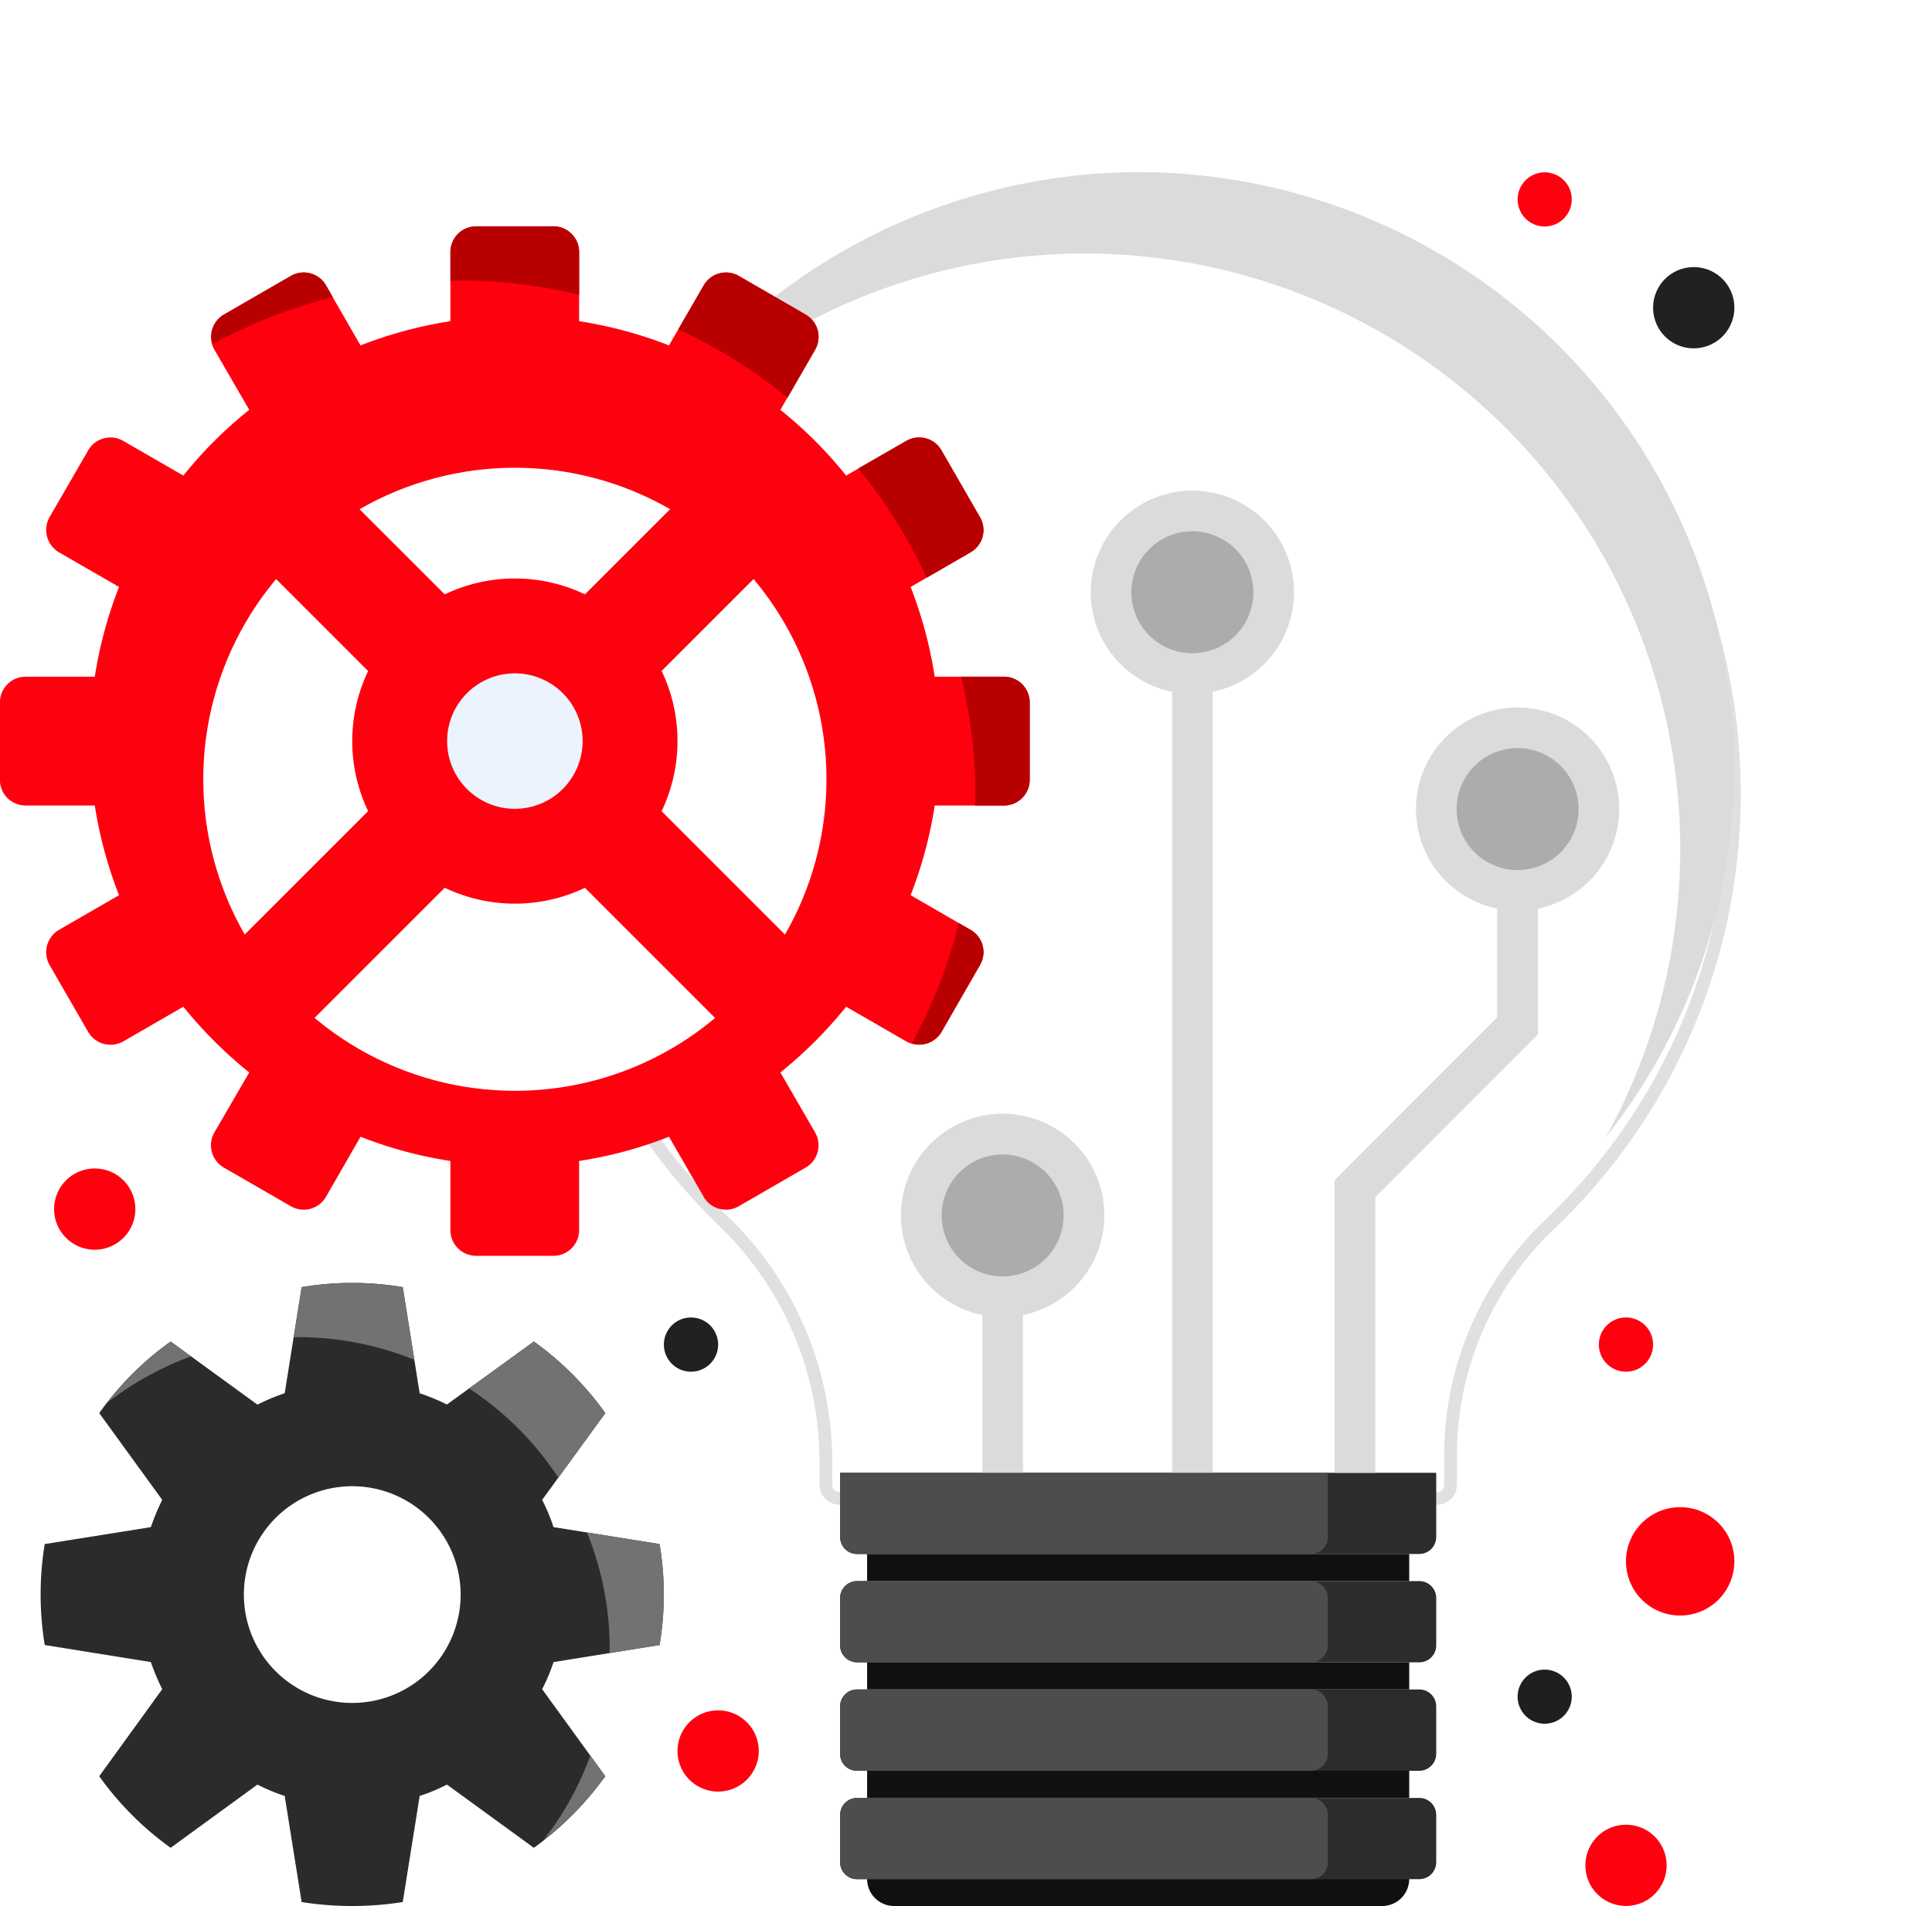 <svg xmlns="http://www.w3.org/2000/svg" xmlns:xlink="http://www.w3.org/1999/xlink" width="151.515" height="149.515" viewBox="0 0 151.515 149.515">
  <defs>
    <filter id="Path_112468" x="26.999" y="0" width="124.516" height="133.031" filterUnits="userSpaceOnUse">
      <feOffset dy="2" input="SourceAlpha"/>
      <feGaussianBlur stdDeviation="5" result="blur"/>
      <feFlood flood-opacity="0.161"/>
      <feComposite operator="in" in2="blur"/>
      <feComposite in="SourceGraphic"/>
    </filter>
    <filter id="Ellipse_1889" x="6.939" y="27.695" width="66.877" height="66.877" filterUnits="userSpaceOnUse">
      <feOffset dy="3" input="SourceAlpha"/>
      <feGaussianBlur stdDeviation="3" result="blur-2"/>
      <feFlood flood-opacity="0.161"/>
      <feComposite operator="in" in2="blur-2"/>
      <feComposite in="SourceGraphic"/>
    </filter>
  </defs>
  <g id="Group_53284" data-name="Group 53284" transform="translate(0 13.512)">
    <g transform="matrix(1, 0, 0, 1, 0, -13.51)" filter="url(#Path_112468)">
      <path id="Path_112468-2" data-name="Path 112468" d="M2499.487,1277.626a46.754,46.754,0,1,0-79.115,33.674,26.2,26.2,0,0,1,7.865,18.939v1.576a1.069,1.069,0,0,0,1.069,1.07h46.854a1.068,1.068,0,0,0,1.068-1.07v-2.1a24.954,24.954,0,0,1,7.638-18.19A46.518,46.518,0,0,0,2499.487,1277.626Z" transform="translate(-2363.47 -1217.35)" fill="#fff" stroke="#e0e0e0" stroke-width="1"/>
    </g>
    <path id="Path_112469" data-name="Path 112469" d="M2443.341,1237.342a46.711,46.711,0,0,1,43.926,69.216,46.723,46.723,0,0,0-39.672-75.6,46.951,46.951,0,0,0-38.012,24.314A46.706,46.706,0,0,1,2443.341,1237.342Z" transform="translate(-2361.33 -1230.866)" fill="#dbdbdb"/>
    <path id="Rectangle_18274" data-name="Rectangle 18274" d="M0,0H46.749a0,0,0,0,1,0,0V5.036a1.335,1.335,0,0,1-1.335,1.335H1.328A1.328,1.328,0,0,1,0,5.043V0A0,0,0,0,1,0,0Z" transform="translate(65.885 102.019)" fill="#2c2c2c"/>
    <path id="Rectangle_18275" data-name="Rectangle 18275" d="M1.328,0H45.421a1.328,1.328,0,0,1,1.328,1.328V5.043a1.328,1.328,0,0,1-1.328,1.328H1.335A1.335,1.335,0,0,1,0,5.036V1.328A1.328,1.328,0,0,1,1.328,0Z" transform="translate(65.885 110.517)" fill="#2c2c2c"/>
    <path id="Rectangle_18276" data-name="Rectangle 18276" d="M1.328,0H45.421a1.328,1.328,0,0,1,1.328,1.328V5.047a1.335,1.335,0,0,1-1.335,1.335H1.328A1.328,1.328,0,0,1,0,5.054V1.328A1.328,1.328,0,0,1,1.328,0Z" transform="translate(65.885 119.016)" fill="#2c2c2c"/>
    <path id="Rectangle_18277" data-name="Rectangle 18277" d="M1.335,0H45.421a1.328,1.328,0,0,1,1.328,1.328V5.045a1.328,1.328,0,0,1-1.328,1.328H1.328A1.328,1.328,0,0,1,0,5.045V1.335A1.335,1.335,0,0,1,1.335,0Z" transform="translate(65.885 127.525)" fill="#2c2c2c"/>
    <rect id="Rectangle_18278" data-name="Rectangle 18278" width="42.515" height="2.128" transform="translate(68.002 116.889)" fill="#101010"/>
    <rect id="Rectangle_18279" data-name="Rectangle 18279" width="42.515" height="2.128" transform="translate(68.002 108.389)" fill="#101010"/>
    <rect id="Rectangle_18280" data-name="Rectangle 18280" width="42.515" height="2.128" transform="translate(68.002 125.387)" fill="#101010"/>
    <path id="Path_112470" data-name="Path 112470" d="M2462.362,1316.98H2424.1a2.12,2.12,0,0,1-2.128-2.117h42.515A2.121,2.121,0,0,1,2462.362,1316.98Z" transform="translate(-2353.971 -1180.977)" fill="#101010"/>
    <path id="Rectangle_18281" data-name="Rectangle 18281" d="M0,0H38.25a0,0,0,0,1,0,0V5.036a1.335,1.335,0,0,1-1.335,1.335H1.328A1.328,1.328,0,0,1,0,5.043V0A0,0,0,0,1,0,0Z" transform="translate(65.885 102.019)" fill="#4d4d4d"/>
    <path id="Rectangle_18282" data-name="Rectangle 18282" d="M1.328,0H36.916A1.334,1.334,0,0,1,38.25,1.334v3.7a1.335,1.335,0,0,1-1.335,1.335H1.335A1.335,1.335,0,0,1,0,5.036V1.328A1.328,1.328,0,0,1,1.328,0Z" transform="translate(65.885 110.517)" fill="#4d4d4d"/>
    <path id="Rectangle_18283" data-name="Rectangle 18283" d="M1.328,0H36.922A1.328,1.328,0,0,1,38.25,1.328V5.047a1.335,1.335,0,0,1-1.335,1.335H1.328A1.328,1.328,0,0,1,0,5.054V1.328A1.328,1.328,0,0,1,1.328,0Z" transform="translate(65.885 119.016)" fill="#4d4d4d"/>
    <path id="Rectangle_18284" data-name="Rectangle 18284" d="M1.335,0H36.916A1.334,1.334,0,0,1,38.25,1.334V5.045a1.328,1.328,0,0,1-1.328,1.328H1.328A1.328,1.328,0,0,1,0,5.045V1.335A1.335,1.335,0,0,1,1.335,0Z" transform="translate(65.885 127.525)" fill="#4d4d4d"/>
    <rect id="Rectangle_18285" data-name="Rectangle 18285" width="3.185" height="62.699" transform="translate(91.922 39.319)" fill="#dbdbdb"/>
    <path id="Path_112471" data-name="Path 112471" d="M2448.171,1311.9h-3.2v-22.955l12.755-12.775V1266.2h3.2V1277.5l-12.753,12.773Z" transform="translate(-2340.31 -1209.878)" fill="#dbdbdb"/>
    <path id="Path_112472" data-name="Path 112472" d="M2446.722,1253.91a6.372,6.372,0,1,1-6.371-6.371A6.366,6.366,0,0,1,2446.722,1253.91Z" transform="translate(-2346.84 -1220.964)" fill="#acacac"/>
    <path id="Path_112473" data-name="Path 112473" d="M2440.946,1262.475a7.97,7.97,0,1,1,7.97-7.97A7.978,7.978,0,0,1,2440.946,1262.475Zm0-12.753a4.784,4.784,0,1,0,4.783,4.783A4.783,4.783,0,0,0,2440.946,1249.722Z" transform="translate(-2347.435 -1221.559)" fill="#dbdbdb"/>
    <rect id="Rectangle_18286" data-name="Rectangle 18286" width="3.185" height="13.813" transform="translate(77.041 88.205)" fill="#dbdbdb"/>
    <path id="Path_112474" data-name="Path 112474" d="M2437.4,1284.585a6.377,6.377,0,1,1-6.373-6.382A6.374,6.374,0,0,1,2437.4,1284.585Z" transform="translate(-2352.385 -1202.751)" fill="#acacac"/>
    <path id="Path_112475" data-name="Path 112475" d="M2431.616,1293.151a7.975,7.975,0,1,1,7.97-7.97A7.979,7.979,0,0,1,2431.616,1293.151Zm0-12.753a4.783,4.783,0,1,0,4.774,4.783A4.784,4.784,0,0,0,2431.616,1280.4Z" transform="translate(-2352.977 -1203.347)" fill="#dbdbdb"/>
    <path id="Path_112476" data-name="Path 112476" d="M2462.725,1264.585a6.373,6.373,0,1,1-6.373-6.382A6.374,6.374,0,0,1,2462.725,1264.585Z" transform="translate(-2337.336 -1214.63)" fill="#acacac"/>
    <path id="Path_112477" data-name="Path 112477" d="M2456.948,1273.147a7.97,7.97,0,1,1,7.97-7.97A7.985,7.985,0,0,1,2456.948,1273.147Zm0-12.753a4.783,4.783,0,1,0,4.785,4.784A4.791,4.791,0,0,0,2456.948,1260.393Z" transform="translate(-2337.931 -1215.222)" fill="#dbdbdb"/>
    <path id="Path_112478" data-name="Path 112478" d="M2381.631,1313.931a24.52,24.52,0,0,1,0-7.919l8.322-1.328a18.286,18.286,0,0,1,.893-2.139l-4.941-6.806a23.853,23.853,0,0,1,5.6-5.615l6.809,4.951a15.633,15.633,0,0,1,2.136-.893l1.328-8.324a23.9,23.9,0,0,1,3.966-.332h0a23.89,23.89,0,0,1,3.964.332l1.328,8.324a16.454,16.454,0,0,1,2.137.883l6.817-4.941a24.185,24.185,0,0,1,5.6,5.615l-4.951,6.806a14.428,14.428,0,0,1,.895,2.139l8.312,1.328a23.807,23.807,0,0,1,0,7.919l-8.312,1.339a14.363,14.363,0,0,1-.895,2.125l4.951,6.83a24.553,24.553,0,0,1-5.6,5.614l-6.817-4.96a14.1,14.1,0,0,1-2.137.891l-1.328,8.323a24.991,24.991,0,0,1-3.964.311h0a25.006,25.006,0,0,1-3.966-.311l-1.328-8.323a14.435,14.435,0,0,1-2.136-.891l-6.809,4.96a24.21,24.21,0,0,1-5.6-5.614l4.941-6.83a18.232,18.232,0,0,1-.893-2.125Z" transform="translate(-2378.123 -1198.401)" fill="#2b2b2b"/>
    <path id="Path_112479" data-name="Path 112479" d="M2399.808,1312.536a8.5,8.5,0,1,0-8.5-8.5A8.5,8.5,0,0,0,2399.808,1312.536Z" transform="translate(-2372.183 -1192.462)" fill="#fff"/>
    <path id="Path_112480" data-name="Path 112480" d="M2409.955,1307.269l3.934-.631a23.807,23.807,0,0,0,0-7.919l-5.7-.913a24.26,24.26,0,0,1,1.785,9.12C2409.975,1307.043,2409.955,1307.156,2409.955,1307.269Z" transform="translate(-2362.157 -1191.108)" fill="#727272"/>
    <path id="Path_112481" data-name="Path 112481" d="M2403.226,1291.557l-.912-5.7a23.89,23.89,0,0,0-3.964-.332h0a23.9,23.9,0,0,0-3.966.332l-.622,3.945a3.287,3.287,0,0,1,.333-.022A24.515,24.515,0,0,1,2403.226,1291.557Z" transform="translate(-2370.726 -1198.401)" fill="#727272"/>
    <path id="Path_112482" data-name="Path 112482" d="M2389.564,1288.411a24.333,24.333,0,0,0-4.981,4.806,24.346,24.346,0,0,1,6.58-3.642Z" transform="translate(-2376.178 -1196.688)" fill="#727272"/>
    <path id="Path_112483" data-name="Path 112483" d="M2410.9,1310.409l-1.173-1.62a24.455,24.455,0,0,1-3.683,6.642A24.505,24.505,0,0,0,2410.9,1310.409Z" transform="translate(-2363.429 -1184.585)" fill="#727272"/>
    <path id="Path_112484" data-name="Path 112484" d="M2409.394,1299.1l3.684-5.074a24.176,24.176,0,0,0-5.6-5.615l-5.083,3.685A24.324,24.324,0,0,1,2409.394,1299.1Z" transform="translate(-2365.602 -1196.688)" fill="#727272"/>
    <path id="Path_112485" data-name="Path 112485" d="M2458.052,1268.855h-5.437a33.379,33.379,0,0,0-1.89-7.037l4.7-2.719a2.008,2.008,0,0,0,.736-2.759l-3.019-5.241a2.021,2.021,0,0,0-2.763-.736l-4.71,2.718a33.309,33.309,0,0,0-5.158-5.156l2.719-4.712a2.018,2.018,0,0,0-.737-2.761l-5.241-3.03a2.012,2.012,0,0,0-2.759.748l-2.719,4.7a33.351,33.351,0,0,0-7.047-1.9v-5.426a2.017,2.017,0,0,0-2.013-2.015h-6.06a2.018,2.018,0,0,0-2.023,2.015v5.426a33.323,33.323,0,0,0-7.047,1.9l-2.708-4.7a2.012,2.012,0,0,0-2.761-.748l-5.252,3.03a2.022,2.022,0,0,0-.736,2.761l2.729,4.712a32.956,32.956,0,0,0-5.167,5.156l-4.71-2.718a2.007,2.007,0,0,0-2.751.736l-3.031,5.241a2.036,2.036,0,0,0,.738,2.759l4.71,2.719a33.277,33.277,0,0,0-1.9,7.037h-5.428a2.016,2.016,0,0,0-2.013,2.023v6.06a2.01,2.01,0,0,0,2.013,2.023h5.428a33.108,33.108,0,0,0,1.9,7.036l-4.71,2.719a2.038,2.038,0,0,0-.738,2.761l3.031,5.25a2.029,2.029,0,0,0,2.751.738l4.71-2.719a33.775,33.775,0,0,0,5.167,5.156l-2.729,4.7a2.021,2.021,0,0,0,.736,2.762l5.252,3.029a2.016,2.016,0,0,0,2.761-.737l2.708-4.712a32.571,32.571,0,0,0,7.047,1.9v5.429a2.016,2.016,0,0,0,2.023,2.012h6.06a2.015,2.015,0,0,0,2.013-2.012v-5.429a32.6,32.6,0,0,0,7.047-1.9l2.719,4.712a2.016,2.016,0,0,0,2.759.737l5.241-3.029a2.018,2.018,0,0,0,.737-2.762l-2.719-4.7a34.147,34.147,0,0,0,5.158-5.156l4.71,2.719a2.043,2.043,0,0,0,2.763-.738l3.019-5.25a2.01,2.01,0,0,0-.736-2.761l-4.7-2.719a33.21,33.21,0,0,0,1.89-7.036h5.437a2.018,2.018,0,0,0,2.013-2.023v-6.06A2.024,2.024,0,0,0,2458.052,1268.855Z" transform="translate(-2379.31 -1229.286)" fill="#ff000f"/>
    <g transform="matrix(1, 0, 0, 1, 0, -13.51)" filter="url(#Ellipse_1889)">
      <ellipse id="Ellipse_1889-2" data-name="Ellipse 1889" cx="24.438" cy="24.438" rx="24.438" ry="24.438" transform="translate(15.94 33.69)" fill="#fff"/>
    </g>
    <path id="Path_112486" data-name="Path 112486" d="M2430.343,1252.927a2.009,2.009,0,0,0,.736-2.759l-3.019-5.241a2.021,2.021,0,0,0-2.762-.737l-3.755,2.157a40.721,40.721,0,0,1,5.365,8.572Z" transform="translate(-2354.226 -1223.115)" fill="#b90000"/>
    <path id="Path_112487" data-name="Path 112487" d="M2411.568,1238.895v-3.352a2.017,2.017,0,0,0-2.013-2.015h-6.06a2.018,2.018,0,0,0-2.023,2.015v2.273c.27,0,.529-.043.8-.043A40.348,40.348,0,0,1,2411.568,1238.895Z" transform="translate(-2366.147 -1229.286)" fill="#b90000"/>
    <path id="Path_112488" data-name="Path 112488" d="M2423.412,1241.863a2.019,2.019,0,0,0-.737-2.761l-5.241-3.03a2.017,2.017,0,0,0-2.759.738l-1.992,3.444a40.576,40.576,0,0,1,8.57,5.365Z" transform="translate(-2359.488 -1227.937)" fill="#b90000"/>
    <path id="Path_112489" data-name="Path 112489" d="M2426.5,1276.36l3.019-5.25a2.01,2.01,0,0,0-.736-2.761l-.924-.529a39.578,39.578,0,0,1-3.684,9.422A2,2,0,0,0,2426.5,1276.36Z" transform="translate(-2352.664 -1208.919)" fill="#b90000"/>
    <path id="Path_112490" data-name="Path 112490" d="M2398.7,1236.81a2.017,2.017,0,0,0-2.761-.738l-5.252,3.03a1.977,1.977,0,0,0-.872,2.324,40.069,40.069,0,0,1,9.414-3.693Z" transform="translate(-2373.128 -1227.937)" fill="#b90000"/>
    <path id="Path_112491" data-name="Path 112491" d="M2429.964,1255.691H2426.6a39.966,39.966,0,0,1,1.121,9.307c0,.269-.032.518-.032.8h2.273a2.018,2.018,0,0,0,2.013-2.023v-6.06A2.024,2.024,0,0,0,2429.964,1255.691Z" transform="translate(-2351.221 -1216.122)" fill="#b90000"/>
    <path id="Path_112492" data-name="Path 112492" d="M2396.641,1263.612a12.754,12.754,0,1,1,12.753,12.755A12.752,12.752,0,0,1,2396.641,1263.612Z" transform="translate(-2369.016 -1218.992)" fill="#ff000f"/>
    <rect id="Rectangle_18287" data-name="Rectangle 18287" width="55.257" height="8.5" transform="matrix(0.707, 0.707, -0.707, 0.707, 23.841, 22.081)" fill="#ff000f"/>
    <rect id="Rectangle_18288" data-name="Rectangle 18288" width="55.257" height="8.5" transform="translate(17.833 61.152) rotate(-45)" fill="#ff000f"/>
    <path id="Path_112493" data-name="Path 112493" d="M2401.309,1260.84a5.313,5.313,0,1,1,5.313,5.314A5.311,5.311,0,0,1,2401.309,1260.84Z" transform="translate(-2366.244 -1216.219)" fill="#ebf3fd"/>
    <path id="Path_112494" data-name="Path 112494" d="M2467.809,1300.808a4.25,4.25,0,1,1-4.243-4.245A4.246,4.246,0,0,1,2467.809,1300.808Z" transform="translate(-2331.794 -1191.846)" fill="#ff000f"/>
    <path id="Path_112495" data-name="Path 112495" d="M2388.344,1283.083a3.186,3.186,0,1,1-3.185-3.188A3.181,3.181,0,0,1,2388.344,1283.083Z" transform="translate(-2377.729 -1201.746)" fill="#ff000f"/>
    <path id="Path_112496" data-name="Path 112496" d="M2416.228,1289.355a2.127,2.127,0,1,1-2.126-2.128A2.129,2.129,0,0,1,2416.228,1289.355Z" transform="translate(-2359.91 -1197.391)" fill="#212121"/>
    <path id="Path_112497" data-name="Path 112497" d="M2419.015,1309.75a3.186,3.186,0,1,1-3.187-3.187A3.187,3.187,0,0,1,2419.015,1309.75Z" transform="translate(-2359.511 -1185.907)" fill="#ff000f"/>
    <path id="Path_112498" data-name="Path 112498" d="M2458.223,1306.694a2.122,2.122,0,1,1-2.117-2.136A2.12,2.12,0,0,1,2458.223,1306.694Z" transform="translate(-2334.961 -1187.098)" fill="#1f1f1f"/>
    <path id="Path_112499" data-name="Path 112499" d="M2462.23,1289.355a2.127,2.127,0,1,1-2.128-2.128A2.129,2.129,0,0,1,2462.23,1289.355Z" transform="translate(-2332.587 -1197.391)" fill="#ff000f"/>
    <path id="Path_112500" data-name="Path 112500" d="M2458.223,1232.989a2.122,2.122,0,1,1-2.117-2.117A2.116,2.116,0,0,1,2458.223,1232.989Z" transform="translate(-2334.961 -1230.863)" fill="#ff000f"/>
    <path id="Path_112501" data-name="Path 112501" d="M2467.016,1238.719a3.186,3.186,0,1,1-3.185-3.184A3.179,3.179,0,0,1,2467.016,1238.719Z" transform="translate(-2331.001 -1228.094)" fill="#212121"/>
    <path id="Path_112502" data-name="Path 112502" d="M2463.683,1315.39a3.185,3.185,0,1,1-3.186-3.2A3.177,3.177,0,0,1,2463.683,1315.39Z" transform="translate(-2332.981 -1182.562)" fill="#ff000f"/>
  </g>
</svg>
